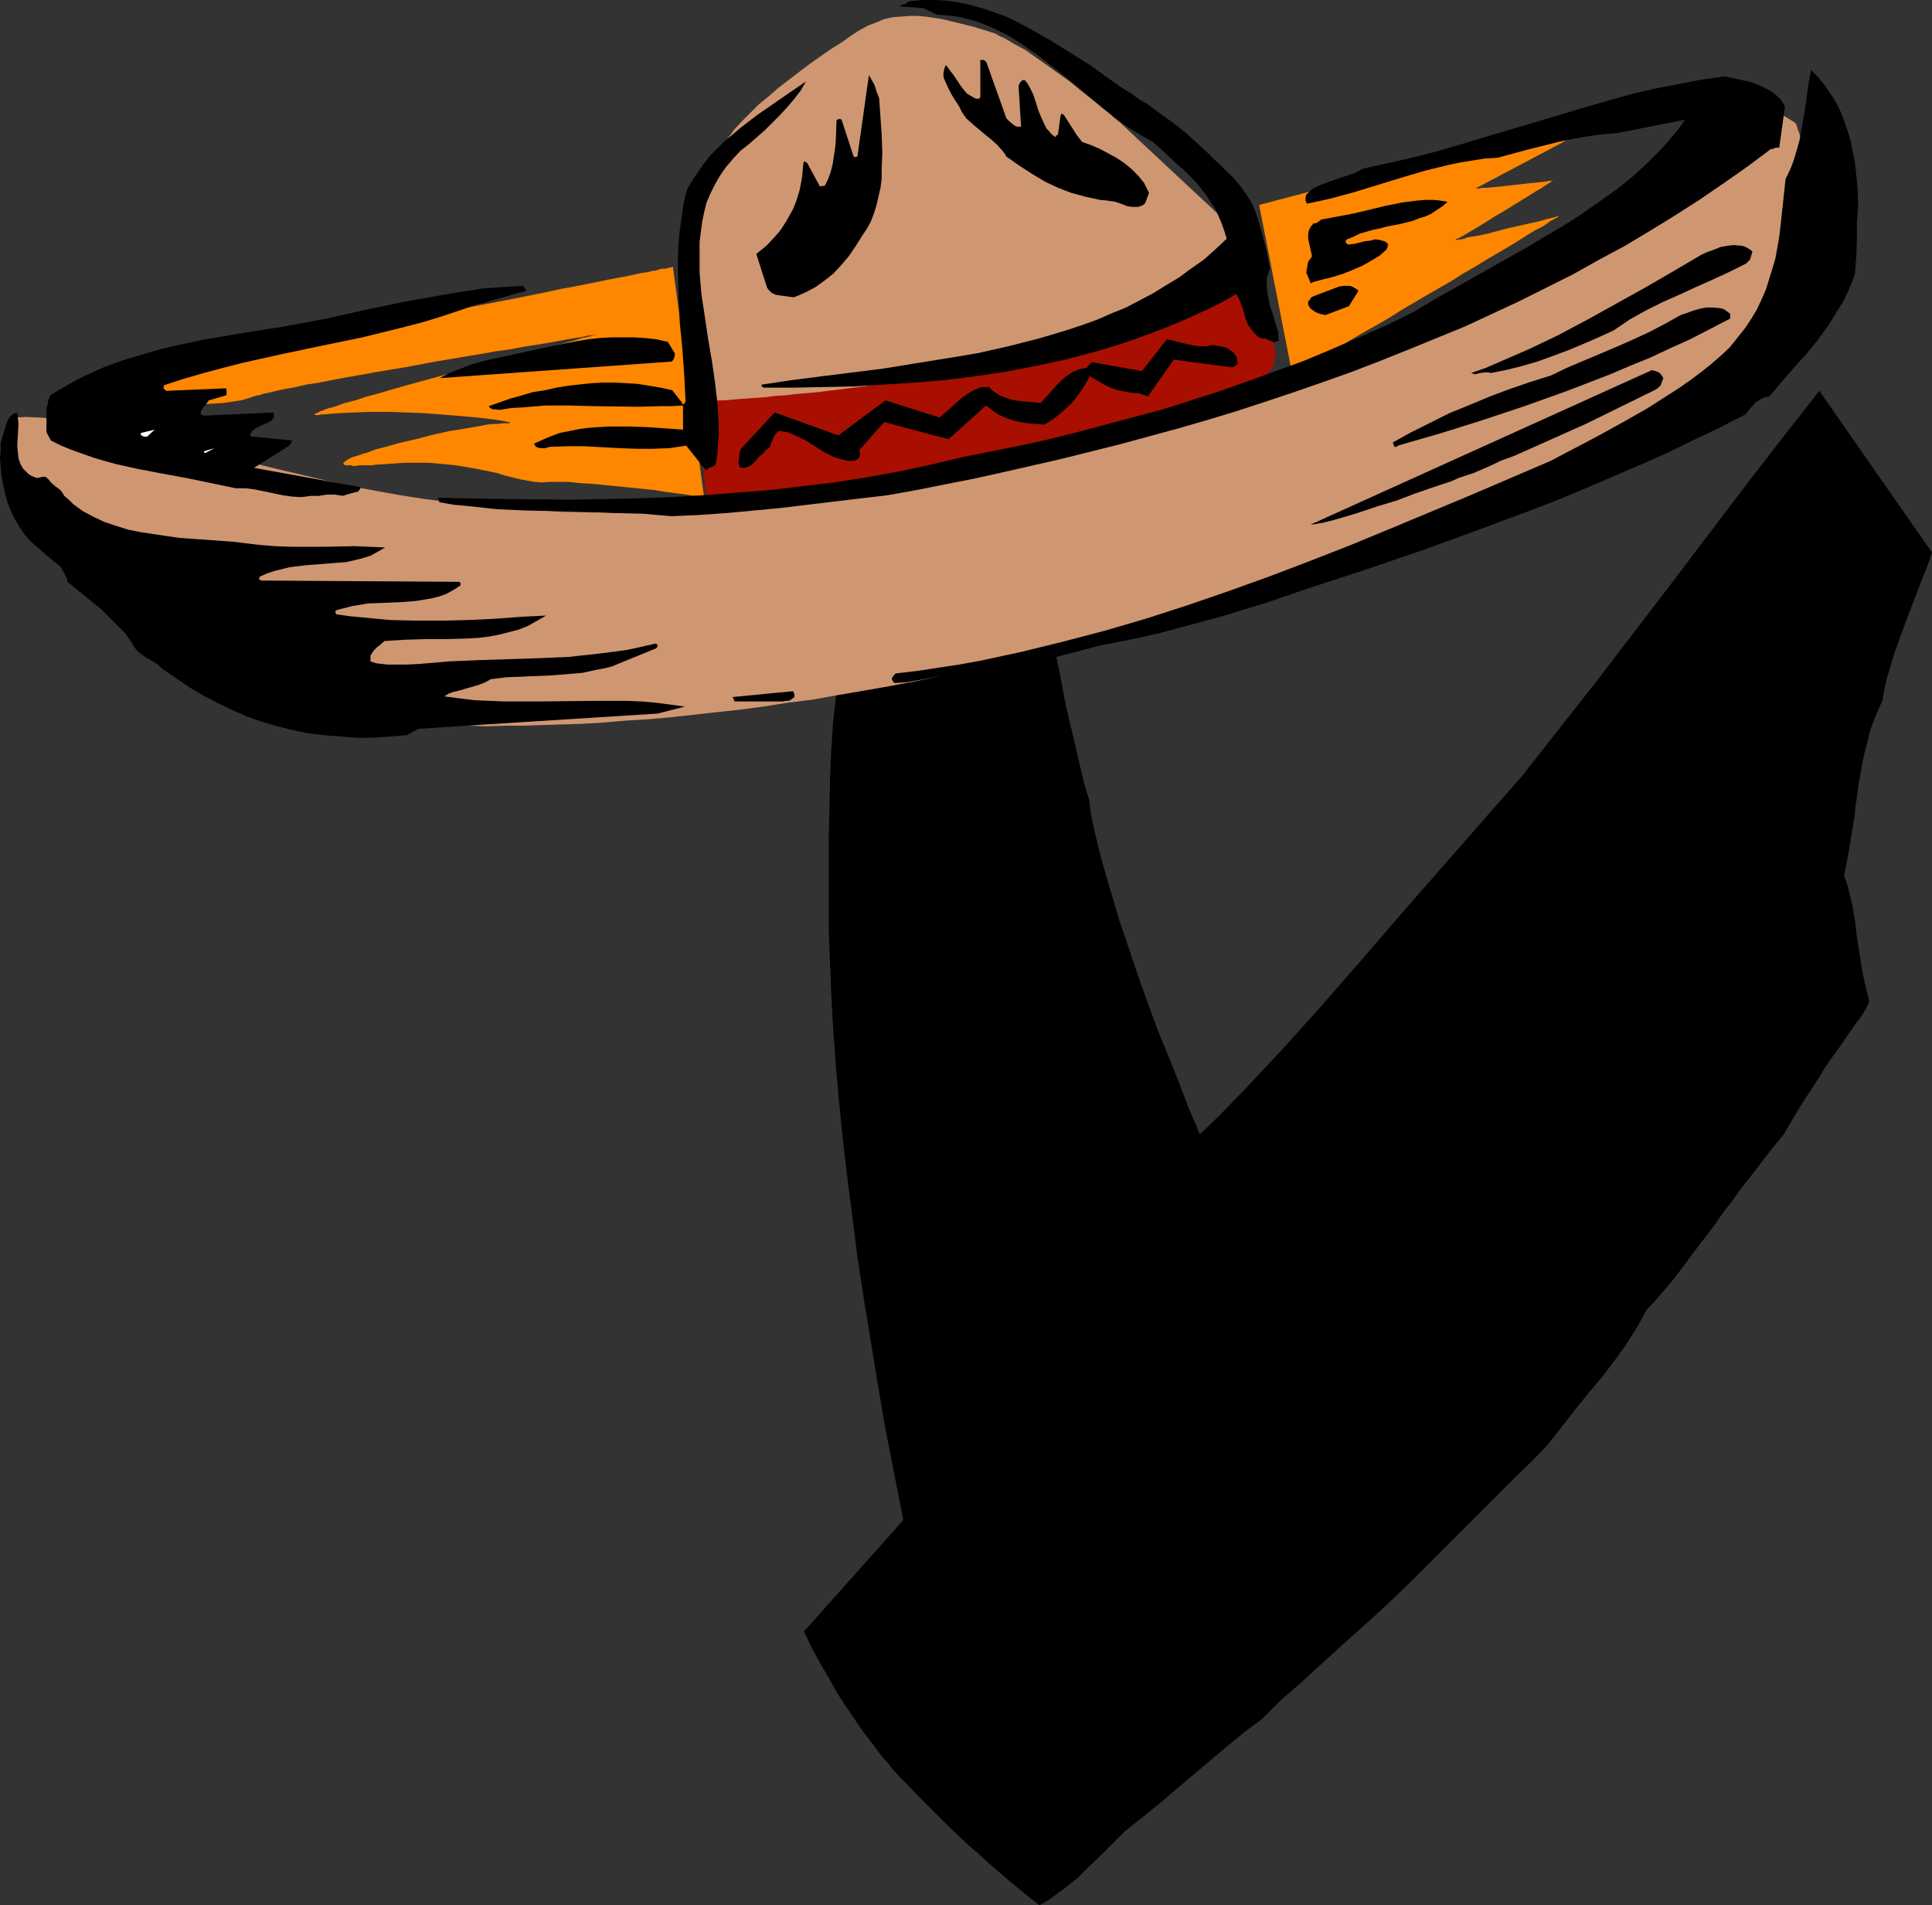 <?xml version="1.0" encoding="UTF-8" standalone="no"?>
<svg
   version="1.0"
   width="129.766mm"
   height="127.963mm"
   id="svg24"
   sodipodi:docname="Hat Dance V.wmf"
   xmlns:inkscape="http://www.inkscape.org/namespaces/inkscape"
   xmlns:sodipodi="http://sodipodi.sourceforge.net/DTD/sodipodi-0.dtd"
   xmlns="http://www.w3.org/2000/svg"
   xmlns:svg="http://www.w3.org/2000/svg">
  <rect width="100%" height="100%" fill="#333333" stroke="none"/>
  <sodipodi:namedview
     id="namedview24"
     pagecolor="#ffffff"
     bordercolor="#000000"
     borderopacity="0.25"
     inkscape:showpageshadow="2"
     inkscape:pageopacity="0.0"
     inkscape:pagecheckerboard="0"
     inkscape:deskcolor="#d1d1d1"
     inkscape:document-units="mm" />
  <defs
     id="defs1">
    <pattern
       id="WMFhbasepattern"
       patternUnits="userSpaceOnUse"
       width="6"
       height="6"
       x="0"
       y="0" />
  </defs>
  <path
     style="fill:#000000;fill-opacity:1;fill-rule:evenodd;stroke:none"
     d="m 254.197,92.915 1.778,9.372 1.778,9.049 1.616,8.726 1.454,8.403 1.454,8.08 1.616,7.756 1.293,7.433 1.454,7.11 1.293,6.787 1.293,6.302 1.131,6.14 1.293,5.656 1.293,5.332 1.131,5.009 1.131,4.686 1.293,4.363 0.485,3.717 0.808,3.878 0.97,4.04 1.131,4.363 1.293,4.525 1.454,4.848 1.454,5.009 1.778,5.171 1.778,5.332 1.939,5.656 2.101,5.817 2.262,6.14 2.586,6.302 2.586,6.464 2.586,6.787 2.909,6.787 5.333,-5.171 5.171,-5.332 10.342,-10.988 10.019,-11.15 10.019,-11.473 10.019,-11.635 10.181,-11.635 10.342,-11.796 10.504,-11.958 9.373,-11.958 9.534,-12.119 18.907,-24.723 18.746,-24.723 9.373,-12.119 9.373,-11.958 28.603,41.044 -0.646,1.939 -0.646,1.777 -1.616,4.04 -1.616,4.201 -1.778,4.686 -1.778,4.848 -1.778,5.009 -0.808,2.747 -0.808,2.747 -0.646,2.747 -0.485,2.909 -1.131,2.424 -0.97,2.424 -0.97,2.585 -0.646,2.585 -0.646,2.585 -0.646,2.747 -0.97,5.656 -0.808,5.656 -0.323,2.909 -0.485,2.909 -0.97,5.979 -1.131,5.979 0.646,1.777 0.485,1.778 0.97,3.878 0.646,4.04 0.485,4.04 1.293,8.241 0.808,3.878 0.97,3.878 v 0.485 l -0.323,0.808 -0.485,0.97 -0.808,1.293 -0.323,0.485 -0.485,0.808 -0.646,0.646 -0.485,0.808 -1.293,1.777 -1.293,1.939 -1.454,2.101 -1.778,2.424 -1.778,2.585 -1.778,2.909 -2.101,3.232 -2.101,3.232 -2.262,3.717 -2.262,3.878 -2.909,3.555 -2.747,3.555 -2.586,3.393 -2.586,3.232 -2.262,3.232 -2.424,3.07 -2.101,3.07 -2.101,2.747 -2.101,2.747 -1.939,2.585 -1.939,2.585 -1.778,2.424 -1.939,2.262 -1.778,2.101 -1.778,2.101 -1.778,1.777 -1.293,2.424 -1.293,2.262 -2.747,4.363 -2.909,4.04 -3.232,4.201 -3.394,4.04 -3.394,4.201 -3.394,4.363 -3.555,4.525 -3.717,3.878 -4.04,3.878 -4.202,4.201 -4.363,4.363 -4.525,4.525 -4.525,4.525 -9.373,9.372 -4.686,4.525 -4.686,4.363 -9.373,8.403 -9.373,8.564 -4.848,4.201 -4.686,4.686 -4.525,3.393 -4.363,3.555 -16.806,14.22 -4.525,3.717 -4.525,3.555 -1.778,1.778 -1.616,1.616 -1.454,1.454 -1.616,1.616 -2.909,2.747 -2.586,2.585 -2.747,2.262 -2.424,1.778 -2.424,1.778 -2.262,1.293 -2.909,-2.262 -2.747,-2.262 -2.747,-2.262 -2.424,-2.101 -2.424,-2.101 -2.262,-2.101 -2.262,-1.939 -2.101,-1.939 -4.04,-3.878 -3.717,-3.717 -3.555,-3.555 -3.394,-3.555 -1.293,-1.293 -1.293,-1.454 -1.293,-1.616 -1.454,-1.616 -1.454,-1.939 -1.454,-1.939 -1.616,-2.101 -1.616,-2.262 -1.616,-2.424 -1.778,-2.585 -1.778,-2.747 -1.616,-2.909 -1.778,-3.07 -1.778,-3.07 -1.778,-3.393 -1.616,-3.393 25.21,-28.278 -2.262,-11.635 -2.262,-11.473 -1.939,-11.311 -1.778,-10.988 -1.778,-10.827 -1.616,-10.503 -1.293,-10.342 -1.293,-10.019 -1.131,-9.695 -0.97,-9.534 -0.808,-9.211 -0.646,-8.887 -0.485,-8.564 -0.323,-8.403 -0.323,-8.08 v -3.878 -3.878 -8.241 -7.918 l 0.162,-7.595 0.162,-7.595 0.323,-7.272 0.485,-7.11 0.808,-7.11 0.97,-7.11 -15.514,2.909 15.514,-68.999 z"
     id="path1" />
  <path
     style="fill:#a80f00;fill-opacity:1;fill-rule:evenodd;stroke:none"
     d="m 176.79,102.125 2.586,24.723 h 5.171 l 5.333,-0.323 5.333,-0.323 5.494,-0.485 5.656,-0.646 5.494,-0.485 11.474,-1.616 11.312,-1.778 11.15,-2.101 5.656,-1.131 5.333,-1.131 5.494,-1.131 5.171,-1.293 5.01,-1.293 5.01,-1.131 4.848,-1.293 4.525,-1.293 4.363,-1.293 4.202,-1.293 4.04,-1.293 3.717,-1.293 3.394,-1.293 3.07,-1.131 2.909,-1.293 2.424,-1.131 2.262,-1.131 0.808,-0.485 0.97,-0.485 0.808,-0.485 0.646,-0.646 0.485,-0.323 0.485,-0.485 0.97,-1.131 0.808,-1.293 0.323,-1.131 0.162,-1.454 v -1.293 l -0.323,-1.454 -0.323,-1.454 -0.485,-1.454 -1.293,-3.232 -2.909,-6.14 -0.646,-1.454 -0.485,-1.454 h -0.162 -0.323 l -0.485,0.162 -0.646,0.162 -0.808,0.323 -0.97,0.162 -1.131,0.323 -1.293,0.162 -1.454,0.323 -1.616,0.485 -1.778,0.323 -1.939,0.485 -1.939,0.485 -2.101,0.485 -2.262,0.485 -2.262,0.485 -2.586,0.485 -2.424,0.646 -5.333,1.131 -5.656,1.293 -5.979,1.293 -5.979,1.454 -6.302,1.293 -25.694,5.656 -6.464,1.454 -6.141,1.293 -5.979,1.293 -5.818,1.293 -5.656,1.131 -2.586,0.485 -2.586,0.646 -2.424,0.485 -2.424,0.323 -2.101,0.485 -2.262,0.485 -2.101,0.323 -1.778,0.323 -1.778,0.323 -1.778,0.323 -1.454,0.323 -1.293,0.162 -1.293,0.162 -0.97,0.162 -0.808,0.162 h -0.808 -0.485 z"
     id="path2" />
  <path
     style="fill:#cf9771;fill-opacity:1;fill-rule:evenodd;stroke:none"
     d="m 178.729,101.802 h 0.162 0.485 0.808 0.97 l 1.293,-0.162 h 1.454 l 1.616,-0.162 1.939,-0.162 2.101,-0.162 2.262,-0.162 2.424,-0.162 2.424,-0.323 2.747,-0.162 2.586,-0.323 5.656,-0.485 11.635,-1.454 5.494,-0.808 2.747,-0.485 2.747,-0.323 2.424,-0.485 2.424,-0.485 2.262,-0.646 2.101,-0.485 2.101,-0.646 1.616,-0.485 1.616,-0.646 1.293,-0.646 1.293,-0.646 1.293,-0.646 1.454,-0.485 1.616,-0.646 3.394,-1.131 3.717,-0.97 3.878,-0.97 4.04,-0.97 8.242,-1.939 4.04,-0.97 4.04,-0.97 3.717,-0.97 3.394,-1.131 1.616,-0.485 1.616,-0.646 1.454,-0.485 1.293,-0.646 1.131,-0.646 1.131,-0.646 0.97,-0.646 0.808,-0.646 2.909,-2.747 2.909,-2.585 2.586,-2.424 1.293,-0.97 1.131,-1.131 1.131,-0.808 0.97,-0.808 0.808,-0.646 0.808,-0.646 0.485,-0.485 0.485,-0.323 0.323,-0.323 v 0 L 284.416,31.187 v 0 l -0.323,-0.323 -0.323,-0.162 -0.485,-0.485 -0.485,-0.323 -0.646,-0.646 -0.808,-0.646 -0.808,-0.646 -1.939,-1.616 -2.262,-1.777 -2.424,-1.939 -2.586,-2.101 -5.656,-4.04 -2.747,-1.939 -2.747,-1.939 -2.747,-1.454 -2.424,-1.454 -1.131,-0.485 -1.131,-0.646 -0.97,-0.323 -0.97,-0.323 -3.717,-1.131 -3.878,-0.97 -4.04,-0.97 -2.101,-0.323 -2.101,-0.323 -2.101,-0.162 h -1.939 l -2.101,0.162 -2.101,0.162 -2.262,0.485 -1.939,0.808 -2.101,0.808 -2.101,1.131 -2.262,1.454 -2.262,1.616 -2.586,1.616 -2.586,1.777 -2.747,1.939 -2.586,1.939 -5.494,4.201 -2.586,2.262 -2.586,2.101 -2.262,2.262 -2.101,2.101 -1.939,2.101 -1.616,2.262 -1.293,1.939 -0.646,0.97 -0.323,0.97 -0.485,0.97 -0.485,1.131 -0.323,1.293 -0.485,1.293 -0.485,1.454 -0.323,1.616 -0.97,3.232 -0.646,3.717 -0.808,3.878 -0.485,4.201 -0.646,4.201 -0.323,4.525 -0.162,4.525 -0.162,4.686 0.162,4.525 0.323,4.525 0.646,4.525 0.808,4.363 0.485,2.101 z"
     id="path3" />
  <path
     style="fill:#ff8700;fill-opacity:1;fill-rule:evenodd;stroke:none"
     d="m 170.811,67.706 v 0 l -0.323,0.162 h -0.323 l -0.485,0.162 -0.646,0.162 h -0.808 l -0.808,0.162 -0.97,0.323 -1.131,0.162 -1.293,0.323 -1.293,0.162 -1.454,0.323 -1.454,0.323 -1.616,0.323 -1.778,0.323 -1.778,0.323 -3.878,0.808 -4.04,0.808 -4.363,0.808 -4.525,0.97 -4.848,0.97 -4.848,0.97 -10.181,1.939 -10.342,1.939 -10.342,2.101 -5.01,0.97 -4.848,0.97 -4.686,0.808 -4.525,0.97 -4.363,0.808 -4.04,0.808 -3.717,0.646 -1.778,0.323 -1.778,0.323 -1.454,0.323 -1.616,0.162 -1.293,0.323 -1.293,0.323 -1.131,0.162 -1.131,0.162 -0.97,0.162 -0.808,0.162 -1.454,0.323 -1.454,0.323 -2.424,0.808 -2.262,0.808 -1.939,0.97 -1.616,1.131 -1.454,0.97 -1.293,0.97 -0.97,1.131 -0.808,0.97 -0.485,0.97 -0.485,0.808 -0.323,0.808 -0.162,0.485 -0.162,0.485 -0.162,0.162 v 0.162 h 0.162 0.162 0.162 0.97 l 0.646,0.162 h 5.171 l 2.101,-0.162 h 2.262 l 4.848,-0.323 2.586,-0.162 2.262,-0.162 2.262,-0.323 2.101,-0.323 1.778,-0.485 1.454,-0.485 0.485,-0.162 0.485,-0.162 h 0.485 l 0.808,-0.323 0.808,-0.162 0.808,-0.162 1.939,-0.485 2.262,-0.485 2.747,-0.485 2.747,-0.646 3.232,-0.485 3.232,-0.646 3.394,-0.646 3.717,-0.646 3.555,-0.646 7.757,-1.293 7.757,-1.454 7.757,-1.293 3.878,-0.646 3.555,-0.646 3.555,-0.485 3.394,-0.646 3.07,-0.485 3.07,-0.485 2.747,-0.485 2.424,-0.485 2.101,-0.323 1.939,-0.323 0.646,-0.162 0.808,-0.162 h 0.485 l 0.485,-0.162 h 0.485 l 0.323,-0.162 h 0.162 v 0 0 l -0.162,0.162 h -0.323 l -0.485,0.162 -0.485,0.162 -0.646,0.162 -0.808,0.162 -0.808,0.162 -0.97,0.323 -0.97,0.323 -2.424,0.646 -2.424,0.646 -2.909,0.646 -3.07,0.97 -3.232,0.808 -3.555,0.97 -3.555,0.808 -14.706,4.04 -3.555,0.97 -3.555,0.97 -3.394,0.97 -3.232,0.97 -3.07,0.808 -2.909,0.97 -2.586,0.646 -2.262,0.808 -0.97,0.323 -0.808,0.162 -0.97,0.323 -0.646,0.323 -0.646,0.162 -0.485,0.323 -0.485,0.162 -0.323,0.162 -0.162,0.162 v 0 l 0.162,0.162 h 0.162 0.323 0.485 l 0.646,-0.162 h 0.808 l 1.778,-0.162 1.778,-0.162 4.04,-0.162 4.202,-0.162 h 4.525 l 4.363,0.162 4.363,0.162 4.363,0.323 4.04,0.323 1.778,0.162 1.939,0.162 1.616,0.162 1.616,0.162 1.293,0.162 1.293,0.162 1.131,0.162 0.97,0.162 0.808,0.162 0.646,0.162 h 0.323 l 0.162,0.162 -0.162,0.162 h -0.323 -0.485 -0.97 l -1.131,0.162 h -1.131 l -1.616,0.162 -1.616,0.323 -1.778,0.323 -1.939,0.323 -1.939,0.323 -2.101,0.323 -4.363,0.97 -4.363,1.131 -4.202,0.97 -4.04,1.131 -1.939,0.485 -1.616,0.646 -1.616,0.485 -1.454,0.485 -1.131,0.323 -0.97,0.485 -0.808,0.485 -0.323,0.323 -0.323,0.162 0.162,0.323 0.323,0.323 h 0.485 0.323 0.646 l 0.646,0.162 h 0.646 l 0.808,-0.162 h 0.97 0.97 1.131 l 1.293,-0.162 2.424,-0.162 2.424,-0.162 2.262,-0.162 h 2.262 2.101 1.939 l 1.778,0.162 1.778,0.162 1.616,0.162 1.616,0.162 2.909,0.485 2.747,0.485 2.424,0.485 2.262,0.485 2.101,0.646 1.939,0.485 1.939,0.485 1.778,0.323 1.778,0.323 1.939,0.162 1.939,-0.162 h 1.131 1.131 2.586 l 2.909,0.323 3.07,0.162 6.464,0.646 6.464,0.646 3.07,0.323 2.909,0.485 2.586,0.323 1.293,0.162 1.131,0.162 0.97,0.162 0.97,0.162 h 0.808 l 0.646,0.162 h 0.485 l 0.323,0.162 h 0.323 v 0 z"
     id="path4" />
  <path
     style="fill:#ff8700;fill-opacity:1;fill-rule:evenodd;stroke:none"
     d="m 413.696,27.147 -94.051,24.885 8.403,42.983 v 0 h 0.162 l 0.162,-0.162 0.323,-0.162 0.485,-0.162 0.485,-0.323 0.485,-0.323 0.646,-0.485 1.616,-0.808 1.778,-1.131 2.101,-1.131 2.262,-1.454 2.424,-1.454 2.747,-1.616 2.747,-1.616 2.909,-1.616 3.07,-1.777 3.07,-1.939 6.302,-3.717 6.464,-3.717 3.07,-1.939 3.07,-1.777 2.909,-1.777 2.747,-1.616 2.747,-1.616 2.424,-1.454 2.262,-1.454 2.101,-1.293 1.939,-0.97 1.454,-0.97 0.646,-0.485 0.646,-0.323 0.485,-0.323 0.485,-0.162 0.323,-0.323 0.323,-0.162 v 0 h 0.162 -0.162 -0.162 l -0.485,0.162 -0.485,0.162 -0.646,0.162 -0.646,0.162 -0.808,0.162 -0.97,0.323 -1.939,0.485 -2.262,0.485 -5.01,1.131 -2.424,0.646 -2.424,0.646 -2.262,0.485 -1.939,0.323 -0.97,0.162 -0.808,0.323 -0.646,0.162 h -0.646 l -0.485,0.162 h -0.323 -0.323 0.162 l 0.162,-0.162 0.323,-0.162 0.485,-0.162 0.485,-0.323 0.646,-0.323 0.808,-0.485 0.808,-0.485 1.939,-1.131 2.101,-1.293 2.262,-1.454 2.262,-1.293 4.686,-2.909 2.101,-1.293 1.778,-1.131 0.97,-0.485 0.646,-0.485 0.808,-0.485 0.485,-0.323 0.485,-0.323 0.323,-0.323 0.323,-0.162 v 0 0 h -0.162 l -0.323,0.162 h -0.323 l -0.97,0.162 -1.293,0.162 -1.454,0.162 -1.778,0.162 -7.11,0.808 -1.778,0.162 -1.454,0.162 h -1.293 l -0.808,0.162 h -0.485 -0.162 -0.323 z"
     id="path5" />
  <path
     style="fill:#cf9771;fill-opacity:1;fill-rule:evenodd;stroke:none"
     d="m 3.232,106.003 -0.323,0.97 -0.162,0.97 v 0.97 0.97 l 0.162,1.131 0.162,0.97 0.323,1.293 0.323,1.131 0.97,2.424 1.293,2.585 1.454,2.585 1.778,2.747 1.939,2.909 2.262,2.747 2.424,3.07 2.424,2.909 2.747,2.909 2.747,3.07 5.818,5.817 6.141,5.817 3.07,2.747 2.909,2.585 3.07,2.585 2.909,2.424 2.909,2.262 2.747,2.101 2.586,2.101 2.424,1.777 2.424,1.616 2.101,1.454 1.778,1.131 1.778,0.97 0.646,0.323 0.646,0.323 0.646,0.323 0.485,0.162 2.262,0.485 2.424,0.646 2.424,0.485 2.747,0.485 2.909,0.485 3.07,0.485 3.232,0.485 3.232,0.323 3.555,0.323 3.717,0.323 3.717,0.323 4.04,0.162 4.04,0.162 4.363,0.162 h 4.363 l 4.525,0.162 4.686,-0.162 h 4.686 l 5.01,-0.162 5.01,-0.162 5.171,-0.162 5.333,-0.323 5.494,-0.485 5.494,-0.323 5.656,-0.485 5.818,-0.646 5.818,-0.646 5.979,-0.646 6.141,-0.808 6.141,-0.97 6.464,-0.808 6.302,-1.131 6.626,-1.131 6.464,-1.131 6.787,-1.293 6.787,-1.454 6.787,-1.454 6.949,-1.454 7.11,-1.778 7.11,-1.616 7.272,-1.939 7.11,-1.939 7.434,-2.101 7.434,-2.101 7.434,-2.262 7.595,-2.424 7.595,-2.424 7.595,-2.585 7.757,-2.747 7.757,-2.909 7.918,-2.909 7.918,-3.07 7.918,-3.232 7.918,-3.232 8.08,-3.555 8.08,-3.555 8.08,-3.717 8.08,-3.878 8.242,-3.878 8.242,-4.201 8.08,-4.201 8.403,-4.363 8.242,-4.686 8.242,-4.525 v -0.162 l 0.162,-0.323 0.162,-0.323 v -0.646 l 0.162,-0.646 0.162,-0.808 0.162,-0.97 0.162,-1.131 0.323,-1.131 0.323,-1.293 0.485,-2.909 0.485,-3.07 0.646,-3.232 0.97,-6.625 0.323,-3.393 0.485,-3.232 0.162,-2.909 0.162,-1.454 v -3.717 l -0.162,-0.97 -0.162,-0.808 -0.646,-3.393 -0.808,-3.232 -0.808,-2.909 -0.323,-1.454 -0.323,-1.131 -0.485,-1.293 -0.323,-0.97 -0.323,-0.97 -0.323,-0.808 -0.162,-0.646 -0.162,-0.485 -0.162,-0.323 -0.162,-0.162 v 0 l -0.485,-0.323 -0.485,-0.323 -0.808,-0.485 -0.808,-0.485 -1.131,-0.646 -2.101,-1.616 -2.262,-1.293 -1.131,-0.808 -0.97,-0.485 -0.646,-0.646 -0.646,-0.323 -0.485,-0.323 v 0 l -2.586,3.393 -2.747,3.393 -2.909,3.393 -3.07,3.393 -3.07,3.232 -3.394,3.232 -3.394,3.232 -3.555,3.07 -3.717,3.07 -3.717,3.07 -3.717,2.909 -4.04,2.909 -3.878,2.747 -4.04,2.747 -4.202,2.585 -4.202,2.585 -4.04,2.424 -4.202,2.424 -4.202,2.262 -4.202,2.262 -4.202,2.101 -4.202,1.939 -4.202,1.777 -4.202,1.777 -4.04,1.777 -4.04,1.454 -4.04,1.454 -3.878,1.293 -3.717,1.131 -3.878,0.97 -3.555,0.808 -3.555,0.808 h -0.162 -0.162 l -0.323,0.162 -0.646,0.162 -0.646,0.162 -0.808,0.323 -0.97,0.162 -0.97,0.323 -1.131,0.323 -1.293,0.323 -1.454,0.323 -1.454,0.485 -1.778,0.485 -1.616,0.485 -1.939,0.485 -1.939,0.485 -1.939,0.485 -2.101,0.646 -4.525,1.131 -4.686,1.293 -5.01,1.293 -5.333,1.293 -5.494,1.293 -5.494,1.454 -5.818,1.454 -11.797,2.747 -11.797,2.747 -11.797,2.424 -5.818,1.131 -5.494,1.131 -5.494,0.97 -5.333,0.97 -5.01,0.808 -4.686,0.646 -2.262,0.323 -2.262,0.162 -2.101,0.323 -2.101,0.162 h -1.939 l -1.778,0.162 -1.778,0.162 h -1.616 l -8.565,0.485 -8.242,0.485 -7.918,0.162 h -7.757 l -7.595,-0.162 -7.272,-0.485 -7.272,-0.485 -6.949,-0.646 -6.626,-0.808 -6.464,-0.808 -6.302,-0.97 -6.302,-1.131 -5.979,-1.131 -5.818,-1.293 -5.494,-1.293 -5.494,-1.293 -5.333,-1.293 -5.171,-1.293 -5.01,-1.454 -4.848,-1.293 -4.686,-1.131 -4.686,-1.131 -4.363,-1.293 -4.363,-0.97 -4.202,-0.97 -4.04,-0.808 -4.04,-0.646 -3.878,-0.646 -3.878,-0.323 -3.717,-0.323 -3.555,-0.162 z"
     id="path6" />
  <path
     style="fill:#000000;fill-opacity:1;fill-rule:evenodd;stroke:none"
     d="m 249.51,171.286 5.01,-0.97 5.01,-1.131 9.858,-2.747 5.01,-1.293 4.848,-1.293 5.01,-0.97 4.848,-0.97 5.656,-1.293 5.333,-1.454 10.827,-2.909 5.171,-1.616 5.333,-1.616 5.171,-1.777 5.171,-1.778 14.382,-4.686 14.221,-4.848 14.221,-5.171 13.898,-5.171 7.11,-2.747 6.949,-2.909 6.787,-2.909 6.787,-2.909 6.949,-3.07 6.626,-3.232 6.787,-3.232 6.626,-3.393 1.293,-1.616 1.293,-1.454 0.808,-0.485 0.808,-0.485 0.808,-0.323 0.97,-0.162 1.454,-1.616 1.454,-1.777 3.07,-3.555 3.232,-3.555 3.07,-3.717 2.909,-4.04 1.293,-2.101 1.293,-2.101 1.293,-2.101 0.97,-2.101 0.97,-2.262 0.808,-2.262 0.162,-2.262 0.162,-2.101 0.162,-4.363 v -4.201 l 0.323,-4.201 -0.162,-4.686 -0.485,-4.848 -0.323,-2.424 -0.485,-2.424 -0.485,-2.262 -0.646,-2.262 -0.808,-2.262 -0.808,-2.262 -0.97,-2.101 -1.131,-1.939 -1.293,-1.939 -1.293,-1.777 -1.454,-1.777 -1.616,-1.616 -0.646,3.393 -0.485,3.555 -0.485,3.555 -0.646,3.555 -0.646,3.717 -0.97,3.393 -0.485,1.616 -0.646,1.777 -0.646,1.454 -0.808,1.616 -0.646,5.979 -0.646,5.979 -0.323,2.747 -0.485,2.747 -0.485,2.747 -0.808,2.747 -0.808,2.585 -0.808,2.585 -1.131,2.585 -1.131,2.424 -1.454,2.424 -1.616,2.424 -1.939,2.424 -1.939,2.424 -2.262,2.101 -2.424,2.101 -2.424,1.939 -2.586,1.939 -2.747,1.939 -2.747,1.777 -5.818,3.717 -5.979,3.393 -6.141,3.393 -6.141,3.232 -6.141,3.232 -20.362,8.726 -20.523,8.564 -10.181,4.201 -10.342,4.04 -10.181,3.878 -10.342,3.717 -10.342,3.555 -10.504,3.393 -10.504,3.07 -10.504,2.747 -10.504,2.585 -10.504,2.262 -5.333,0.97 -5.333,0.808 -5.333,0.808 -5.494,0.646 -0.323,0.323 -0.162,0.162 -0.323,0.485 -0.162,0.162 v 0.323 l 0.162,0.323 0.162,0.323 0.162,0.162 0.323,0.162 2.747,-0.162 2.747,-0.485 2.747,-0.485 2.586,-0.485 2.747,-0.323 2.747,-0.162 h 2.747 l 2.909,0.162 z"
     id="path7" />
  <path
     style="fill:#000000;fill-opacity:1;fill-rule:evenodd;stroke:none"
     d="m 198.768,178.073 0.646,-0.162 h 0.323 0.485 l 0.323,-0.162 0.485,-0.323 0.485,-0.323 0.162,-0.323 v -0.485 -0.162 l -0.162,-0.162 v -0.162 l -0.162,-0.323 h -0.323 l -15.029,1.454 v 0.162 l 0.162,0.162 0.323,0.808 z"
     id="path8" />
  <path
     style="fill:#000000;fill-opacity:1;fill-rule:evenodd;stroke:none"
     d="m 166.933,181.143 6.949,-1.778 -3.555,-0.485 -3.717,-0.485 -3.717,-0.323 -3.717,-0.162 h -7.757 l -15.514,0.162 h -7.757 l -3.878,-0.162 -3.878,-0.162 -3.878,-0.485 -3.717,-0.485 0.485,-0.323 0.485,-0.323 1.293,-0.485 1.454,-0.323 1.616,-0.485 3.394,-0.97 1.616,-0.646 1.454,-0.808 3.878,-0.485 3.878,-0.162 3.878,-0.162 3.878,-0.162 3.878,-0.323 3.878,-0.323 3.717,-0.808 1.778,-0.323 1.939,-0.485 10.666,-4.363 0.485,-0.162 0.485,-0.485 v -0.162 -0.162 l -0.162,-0.323 -0.323,-0.162 -3.555,0.808 -3.717,0.808 -3.555,0.485 -3.878,0.485 -7.434,0.808 -7.434,0.323 -15.19,0.485 -7.595,0.323 -7.595,0.646 -3.232,0.162 h -1.616 -3.232 l -1.454,-0.162 -1.454,-0.162 -1.454,-0.485 v -0.808 -0.646 l 0.485,-0.808 0.485,-0.646 0.646,-0.646 0.646,-0.485 1.293,-1.131 2.586,-0.162 2.586,-0.162 5.333,-0.162 h 5.333 l 5.333,-0.162 2.747,-0.162 2.586,-0.323 2.586,-0.485 2.586,-0.646 2.424,-0.646 2.424,-0.97 2.262,-1.293 2.262,-1.293 -6.464,0.323 -6.464,0.485 -6.626,0.323 -6.626,0.162 h -6.787 l -6.787,-0.162 -6.787,-0.646 -3.394,-0.323 -3.394,-0.485 -0.162,-0.323 v -0.485 l 0.162,-0.162 0.323,-0.162 1.939,-0.485 1.939,-0.485 1.939,-0.323 1.939,-0.323 4.202,-0.162 4.04,-0.162 4.04,-0.323 1.939,-0.323 1.939,-0.323 1.939,-0.485 1.778,-0.646 1.778,-0.97 1.778,-1.131 v -0.162 l 0.162,-0.323 -0.162,-0.162 -0.162,-0.323 -50.581,-0.323 v -0.162 l -0.162,-0.162 h -0.162 -0.162 l 0.162,-0.162 0.162,-0.485 1.778,-0.808 1.939,-0.646 1.939,-0.485 1.939,-0.485 4.04,-0.485 2.101,-0.162 2.101,-0.162 4.04,-0.323 2.101,-0.162 2.101,-0.485 1.939,-0.485 2.101,-0.646 1.778,-0.97 1.939,-1.131 -3.878,-0.162 -3.878,-0.162 -7.918,0.162 h -8.08 l -4.202,-0.162 -4.04,-0.323 -6.626,-0.808 -13.574,-0.97 -3.394,-0.485 -3.232,-0.485 -3.232,-0.485 -3.232,-0.646 -3.07,-0.97 -2.909,-0.97 -2.747,-1.293 -2.747,-1.454 -2.424,-1.778 -1.131,-1.131 -1.131,-0.97 -0.485,-0.808 -0.485,-0.646 -1.293,-0.97 -1.131,-0.97 -0.485,-0.646 -0.485,-0.485 -0.485,-0.323 h -0.646 l -0.646,0.162 -0.808,0.162 -0.808,-0.323 -0.808,-0.323 -0.646,-0.485 -0.646,-0.646 -0.646,-0.646 -0.485,-0.808 -0.323,-0.808 -0.323,-0.97 -0.162,-1.616 -0.162,-1.454 0.162,-2.909 0.162,-2.747 -0.162,-1.454 -0.162,-1.454 -0.485,0.162 -0.485,0.162 -0.808,0.646 -0.646,0.97 -0.323,0.97 -0.808,2.585 -0.646,2.262 v 1.939 L 0,116.345 l 0.162,1.939 0.162,1.939 0.323,1.939 0.323,1.778 0.485,1.939 0.485,1.777 0.646,1.616 0.808,1.777 0.808,1.454 0.97,1.616 0.97,1.454 1.131,1.293 1.131,1.131 1.293,1.131 1.131,0.97 1.131,0.97 2.101,1.778 1.131,0.808 0.808,1.293 0.646,1.293 0.323,0.646 0.162,0.808 4.363,3.555 4.363,3.555 1.939,1.939 1.939,1.939 1.939,1.939 1.616,2.262 0.646,1.131 0.808,1.131 0.97,0.808 1.131,0.808 2.262,1.293 0.97,0.646 0.97,0.97 3.555,2.424 3.555,2.424 3.555,2.101 3.717,1.939 3.717,1.778 3.717,1.616 3.717,1.293 3.878,1.131 3.878,0.97 3.878,0.808 4.04,0.485 4.202,0.323 4.04,0.323 h 4.202 l 4.202,-0.323 4.363,-0.323 2.909,-1.616 17.291,-1.131 z"
     id="path9" />
  <path
     style="fill:#000000;fill-opacity:1;fill-rule:evenodd;stroke:none"
     d="m 333.219,133.151 2.747,-0.485 2.586,-0.646 5.494,-1.616 5.333,-1.778 5.333,-1.616 2.101,-0.808 2.101,-0.808 3.717,-1.293 3.878,-1.293 1.939,-0.646 1.778,-0.808 1.939,-0.646 1.939,-0.646 3.394,-1.454 1.778,-0.808 1.616,-0.808 3.555,-1.293 9.05,-4.04 9.05,-4.04 8.888,-4.363 8.888,-4.363 0.646,-0.485 0.646,-0.646 0.323,-0.97 0.323,-0.808 -0.323,-0.485 -0.162,-0.323 -0.646,-0.646 -0.808,-0.323 -0.808,-0.162 v -0.162 l -86.779,39.266 z"
     id="path10" />
  <path
     style="fill:#000000;fill-opacity:1;fill-rule:evenodd;stroke:none"
     d="m 354.873,113.113 10.666,-3.07 10.827,-3.393 10.666,-3.555 10.827,-3.878 10.504,-4.04 5.333,-2.262 5.171,-2.101 5.171,-2.424 5.01,-2.262 5.01,-2.585 5.01,-2.585 0.162,-0.162 V 80.472 79.664 l -0.646,-0.485 -0.646,-0.485 -0.646,-0.323 -0.808,-0.162 -1.616,-0.162 h -1.616 l -1.778,0.323 -1.616,0.485 -1.778,0.646 -1.454,0.485 -4.04,2.262 -4.04,2.101 -4.202,1.939 -4.04,1.777 -8.403,3.555 -4.202,1.777 -4.04,1.939 -5.171,1.616 -5.171,1.777 -5.171,1.939 -5.01,2.101 -5.171,2.101 -4.848,2.424 -4.848,2.424 -4.686,2.585 0.162,0.485 0.162,0.485 0.162,0.162 h 0.323 0.162 z"
     id="path11" />
  <path
     style="fill:#000000;fill-opacity:1;fill-rule:evenodd;stroke:none"
     d="m 225.27,125.717 7.272,-1.293 7.272,-1.454 7.434,-1.454 7.272,-1.616 14.867,-3.393 14.867,-3.717 14.867,-4.04 7.272,-2.101 7.434,-2.262 7.434,-2.424 7.272,-2.424 7.434,-2.585 7.272,-2.585 7.11,-2.747 7.272,-2.909 7.11,-2.909 7.11,-2.909 6.949,-3.232 6.949,-3.232 6.787,-3.393 6.787,-3.393 6.626,-3.717 6.626,-3.555 6.464,-3.878 6.302,-3.878 6.302,-4.04 6.141,-4.201 5.979,-4.201 5.818,-4.363 h 0.485 l 0.323,-0.162 0.485,-0.162 h 0.808 l 1.454,-10.342 -0.485,-0.97 -0.646,-0.97 -0.808,-0.808 -0.808,-0.646 -0.808,-0.646 -0.97,-0.485 -1.939,-0.97 -2.101,-0.808 -2.262,-0.485 -2.262,-0.485 -2.101,-0.485 -5.979,0.808 -5.818,1.131 -5.818,1.131 -5.656,1.293 -5.818,1.616 -5.656,1.616 -11.312,3.393 -11.474,3.393 -11.312,3.393 -5.656,1.616 -5.818,1.454 -5.818,1.293 -5.818,1.293 -1.778,0.97 -1.778,0.646 -1.939,0.646 -1.939,0.646 -1.778,0.646 -1.778,0.646 -1.616,0.808 -0.808,0.646 -0.646,0.646 -0.323,0.323 -0.162,0.646 v 0.808 l 0.323,0.808 3.07,-0.646 2.909,-0.646 5.979,-1.616 12.12,-3.717 5.979,-1.777 5.979,-1.454 3.07,-0.646 3.07,-0.485 3.07,-0.485 3.07,-0.162 7.757,-2.101 7.757,-1.939 3.878,-0.808 3.717,-0.646 3.717,-0.485 3.717,-0.323 17.13,-3.393 -1.454,2.101 -1.454,1.777 -1.616,1.939 -1.616,1.777 -3.555,3.555 -3.717,3.393 -4.04,3.232 -4.363,3.07 -4.363,3.07 -4.525,2.909 -4.686,2.747 -4.848,2.909 -19.23,10.827 -4.848,2.747 -4.525,2.747 -6.949,3.393 -6.949,3.07 -7.11,3.07 -6.949,2.909 -7.11,2.585 -7.11,2.585 -7.272,2.585 -7.11,2.262 -7.11,2.262 -7.272,1.939 -7.272,1.939 -7.272,1.939 -7.11,1.777 -7.272,1.616 -14.544,2.909 -8.242,1.939 -8.242,1.778 -8.08,1.454 -8.242,1.293 -8.242,0.97 -8.242,0.97 -8.403,0.646 -8.242,0.646 -8.403,0.485 -8.403,0.323 -8.403,0.162 -8.403,0.162 -16.806,-0.162 -16.968,-0.323 0.162,0.485 0.162,0.323 v 0.323 l 3.717,0.646 3.555,0.323 7.434,0.808 7.272,0.323 7.434,0.162 7.434,0.162 7.434,0.323 7.272,0.162 7.434,0.646 7.11,-0.323 6.949,-0.485 6.949,-0.646 6.787,-0.646 13.413,-1.616 z"
     id="path12" />
  <path
     style="fill:#000000;fill-opacity:1;fill-rule:evenodd;stroke:none"
     d="m 378.467,94.692 4.04,-0.808 3.878,-0.97 3.878,-1.131 4.04,-1.454 3.878,-1.454 3.878,-1.616 3.717,-1.616 3.878,-1.777 4.04,-2.747 4.04,-2.262 4.202,-2.101 4.363,-1.939 4.202,-1.939 4.363,-1.939 4.202,-1.939 4.202,-2.101 0.485,-0.485 0.485,-0.485 0.323,-0.97 0.162,-0.646 0.162,-0.485 -0.646,-0.485 -0.808,-0.485 -0.646,-0.323 -0.808,-0.162 -1.778,-0.162 -1.616,0.162 -1.778,0.323 -1.616,0.646 -1.778,0.646 -1.454,0.646 -7.11,4.201 -7.272,4.201 -7.272,4.04 -7.272,4.04 -7.272,3.878 -7.434,3.555 -7.434,3.232 -3.717,1.616 -3.717,1.293 0.485,0.162 0.485,0.162 1.293,-0.323 1.293,-0.162 h 0.808 z"
     id="path13" />
  <path
     style="fill:#000000;fill-opacity:1;fill-rule:evenodd;stroke:none"
     d="m 217.19,116.83 0.646,-0.323 0.323,-0.485 0.162,-0.485 -0.162,-1.293 6.302,-7.11 16.322,4.363 9.534,-8.564 1.454,1.131 1.616,1.131 1.778,0.808 1.778,0.646 1.939,0.485 2.101,0.323 2.101,0.162 2.101,0.162 1.778,-1.131 1.778,-1.293 1.616,-1.454 1.616,-1.454 1.293,-1.616 1.293,-1.777 1.131,-1.777 0.97,-1.777 2.747,1.616 1.454,0.808 1.454,0.646 1.454,0.485 1.616,0.323 1.778,0.323 1.939,0.162 0.646,0.162 0.323,0.162 0.646,0.162 0.323,0.162 0.323,0.162 6.626,-9.372 14.706,1.939 h 0.162 l 0.646,-0.323 0.323,-0.162 0.323,-0.323 v -0.646 l -0.162,-1.131 -0.485,-0.646 -0.485,-0.646 -0.808,-0.485 -0.646,-0.485 -0.97,-0.323 -0.808,-0.162 -0.97,-0.162 -0.97,-0.162 -1.616,0.323 h -1.616 l -1.454,-0.162 -1.454,-0.323 -2.747,-0.646 -1.293,-0.323 -1.454,-0.323 -6.302,8.08 -12.605,-2.262 -0.323,0.162 -0.162,0.162 -0.162,0.162 -0.485,0.485 -0.162,0.323 -0.323,0.162 -0.97,0.162 -0.808,0.162 -1.778,0.808 -1.454,0.97 -1.293,1.131 -1.293,1.293 -1.293,1.454 -2.586,2.909 -1.778,-0.162 -1.778,-0.162 -1.939,-0.162 -1.778,-0.323 -1.616,-0.485 -1.616,-0.646 -1.454,-0.97 -0.646,-0.485 -0.485,-0.646 h -0.97 -0.97 l -0.808,0.323 -0.97,0.323 -1.616,0.97 -1.616,1.131 -2.909,2.585 -1.454,1.293 -1.293,1.131 -13.736,-4.363 -11.958,8.887 -16.16,-5.817 -8.565,9.211 -0.323,0.97 -0.162,1.131 -0.162,1.293 0.162,0.646 0.162,0.646 0.646,0.162 h 0.485 l 0.646,-0.162 0.485,-0.162 0.808,-0.485 0.97,-0.97 0.808,-0.97 0.97,-0.808 0.808,-0.97 0.97,-0.646 0.323,-0.97 0.485,-1.131 0.485,-0.97 0.485,-0.646 0.485,-0.485 1.131,0.162 1.131,0.162 1.293,0.485 0.97,0.485 2.424,1.131 2.262,1.454 2.262,1.454 2.262,1.131 1.293,0.485 1.293,0.323 1.293,0.323 h 1.454 z"
     id="path14" />
  <path
     style="fill:#000000;fill-opacity:1;fill-rule:evenodd;stroke:none"
     d="m 179.861,118.931 0.485,-0.323 h 0.323 l 0.485,-0.323 0.323,-0.162 0.162,-0.162 0.485,-2.585 0.162,-2.585 0.162,-2.585 v -2.585 l -0.162,-2.747 -0.162,-2.585 -0.646,-5.494 -0.808,-5.494 -0.97,-5.656 -0.808,-5.494 -0.808,-5.332 -0.485,-5.494 v -2.747 -2.585 -2.585 l 0.323,-2.585 0.323,-2.424 0.485,-2.424 0.646,-2.585 0.97,-2.262 1.131,-2.262 1.293,-2.262 1.454,-2.101 1.778,-2.101 1.939,-2.101 2.262,-1.777 4.04,-3.555 3.878,-3.878 1.778,-1.939 1.778,-2.101 1.616,-2.101 1.293,-2.262 -4.04,2.747 -4.202,2.909 -4.202,2.909 -4.202,3.232 -2.101,1.777 -1.939,1.616 -1.939,1.939 -1.778,1.777 -1.616,2.101 -1.454,2.101 -1.454,2.101 -1.293,2.262 -0.808,3.393 -0.485,3.393 -0.485,3.393 -0.323,3.393 -0.162,3.393 v 3.393 l 0.162,6.787 0.323,6.787 0.646,6.625 0.485,6.787 0.323,6.625 h -0.162 l -0.162,0.162 v 0.323 h -0.162 -0.162 l -0.323,-0.323 v -0.162 l -2.424,-3.07 -2.909,-0.646 -2.909,-0.485 -2.909,-0.485 -2.909,-0.162 -2.909,-0.162 h -3.07 l -2.909,0.162 -3.07,0.323 -2.909,0.323 -2.909,0.485 -2.909,0.646 -3.07,0.485 -2.747,0.808 -2.909,0.808 -5.494,1.939 0.162,0.323 0.162,0.162 0.646,0.323 h 0.808 l 0.808,0.162 3.07,-0.485 2.909,-0.162 5.818,-0.485 h 5.979 l 5.979,0.162 11.635,0.162 5.656,-0.162 h 2.909 l 2.747,-0.162 v 6.14 l -2.101,-0.162 -2.262,-0.162 -4.686,-0.323 -4.848,-0.162 h -5.01 l -2.424,0.162 -2.586,0.162 -2.424,0.323 -2.424,0.485 -2.424,0.485 -2.262,0.808 -2.262,0.97 -2.101,0.97 0.162,0.323 0.323,0.485 0.485,0.162 0.485,0.162 h 0.646 0.646 l 0.646,-0.162 0.485,-0.162 4.525,-0.162 h 4.363 l 8.888,0.485 4.363,0.162 h 4.202 l 4.202,-0.162 2.101,-0.323 2.101,-0.323 5.01,6.302 z"
     id="path15" />
  <path
     style="fill:#000000;fill-opacity:1;fill-rule:evenodd;stroke:none"
     d="m 323.846,86.774 0.808,-0.323 -0.162,-0.97 v -1.131 l -0.646,-2.101 -0.646,-2.262 -0.808,-2.262 -0.485,-2.424 -0.323,-2.262 v -1.293 -1.131 l 0.323,-1.131 0.485,-1.293 -0.808,-4.201 -0.97,-3.878 -1.131,-4.04 -0.646,-1.939 -0.808,-2.101 -1.454,-2.424 -1.616,-2.262 -1.616,-1.939 -1.778,-1.777 -3.555,-3.393 -1.778,-1.777 -1.939,-1.777 -3.232,-2.909 -3.232,-2.585 -3.394,-2.424 -3.232,-2.424 -1.778,-0.97 -1.778,-1.293 -3.555,-2.262 -3.394,-2.424 -3.555,-2.585 -5.656,-3.555 -5.494,-3.393 -5.494,-3.07 -2.747,-1.454 -2.747,-1.293 -2.747,-0.97 -2.909,-0.97 -2.909,-0.808 -2.909,-0.646 L 240.461,0.162 237.39,0 h -3.232 l -3.394,0.323 -0.485,0.323 -0.323,0.323 -0.646,0.162 -0.485,0.162 -0.485,0.323 6.141,0.485 3.232,1.616 2.101,0.162 1.939,0.162 2.101,0.323 1.778,0.485 1.939,0.485 1.778,0.646 1.939,0.808 1.778,0.808 3.555,1.777 3.394,2.262 3.232,2.262 3.394,2.585 6.464,5.171 6.302,5.332 3.232,2.585 3.232,2.424 3.394,2.101 3.394,1.939 2.909,2.585 2.909,2.747 2.909,2.585 2.586,2.747 1.131,1.454 1.293,1.616 0.97,1.616 1.131,1.616 0.808,1.777 0.808,1.939 0.646,1.777 0.646,2.101 -2.909,2.747 -2.909,2.585 -3.232,2.262 -3.07,2.262 -3.232,1.939 -3.394,2.101 -3.394,1.777 -3.394,1.777 -3.555,1.454 -3.717,1.616 -3.555,1.293 -3.878,1.293 -3.717,1.131 -3.878,1.131 -7.595,1.939 -7.918,1.777 -7.757,1.293 -8.08,1.293 -7.918,1.293 -7.757,0.97 -7.757,0.97 -7.595,0.97 -7.595,1.131 h -0.162 l -0.162,0.323 0.162,0.162 0.323,0.323 h 7.757 l 7.757,-0.162 7.757,-0.162 7.757,-0.485 7.595,-0.485 7.757,-0.646 7.595,-0.97 7.595,-1.131 7.595,-1.454 7.434,-1.616 7.434,-1.939 7.434,-2.262 3.717,-1.293 3.555,-1.293 3.717,-1.454 3.555,-1.454 3.555,-1.616 3.555,-1.616 3.555,-1.777 3.394,-1.939 0.808,1.454 0.646,1.616 0.485,1.616 0.485,1.777 0.646,1.454 0.97,1.293 0.485,0.646 0.646,0.646 0.646,0.485 0.808,0.323 h 0.646 l 0.485,0.162 0.808,0.323 0.646,0.323 0.323,0.162 z"
     id="path16" />
  <path
     style="fill:#000000;fill-opacity:1;fill-rule:evenodd;stroke:none"
     d="m 87.91,125.556 3.07,-0.808 0.162,-0.323 0.162,-0.162 0.162,-0.162 v -0.162 -0.162 l -0.162,-0.162 -26.826,-4.848 8.726,-5.494 0.646,-0.646 0.162,-0.323 0.162,-0.485 -9.858,-0.97 h -0.485 l -0.162,-0.162 -0.162,-0.162 v -0.323 l 0.323,-0.485 v -0.162 l 0.162,-0.162 0.646,-0.485 0.808,-0.485 1.454,-0.646 1.454,-0.646 0.646,-0.485 0.485,-0.646 v -0.162 -0.323 -0.323 -0.485 l -17.776,0.808 -0.323,-0.162 h -0.323 v -0.162 l -0.162,-0.323 0.162,-0.485 0.323,-0.646 0.485,-0.646 0.485,-0.485 0.162,-0.323 0.162,-0.162 0.323,-0.485 4.363,-1.293 0.162,-0.162 v -0.485 -0.485 l -0.162,-0.646 -15.19,0.646 -0.323,-0.323 -0.323,-0.323 v -0.323 l 0.162,-0.485 5.01,-1.616 5.01,-1.454 4.848,-1.293 5.01,-1.293 10.181,-2.262 10.019,-2.101 10.181,-2.101 9.858,-2.424 5.01,-1.293 4.848,-1.454 4.848,-1.616 4.686,-1.616 1.616,-0.323 1.454,-0.485 2.909,-0.808 2.747,-0.808 1.616,-0.485 1.454,-0.323 0.485,-0.162 v -0.162 -0.162 l -0.162,-0.323 -0.162,-0.162 -0.323,-0.323 -0.162,-0.162 -5.01,0.323 -5.01,0.323 -5.01,0.808 -5.01,0.808 -10.019,1.777 -10.019,2.101 -5.01,1.131 -5.171,1.131 -10.342,1.939 -10.342,1.616 -10.504,1.777 -5.171,1.131 -5.01,1.131 -5.01,1.454 -4.848,1.454 -4.848,1.777 -4.686,2.101 -2.262,1.131 -2.262,1.293 -2.262,1.293 -2.101,1.293 -0.485,1.131 -0.162,1.131 -0.323,1.131 v 1.131 4.848 l 1.131,2.101 2.586,1.293 2.747,1.131 2.747,0.97 2.747,0.97 2.747,0.808 2.909,0.808 5.818,1.293 5.979,1.131 6.141,1.131 6.302,1.293 6.141,1.293 h 1.293 1.293 l 2.424,0.323 4.686,0.97 2.262,0.485 2.262,0.323 2.424,0.162 1.293,-0.162 1.131,-0.162 h 1.131 0.97 l 1.939,-0.323 h 2.101 l 1.131,0.162 0.97,0.162 z"
     id="path17" />
  <path
     style="fill:#000000;fill-opacity:1;fill-rule:evenodd;stroke:none"
     d="m 336.451,79.987 5.979,-2.262 2.424,-3.878 -0.485,-0.485 -0.646,-0.323 -0.485,-0.323 -0.646,-0.162 h -1.131 l -1.454,0.162 -1.293,0.485 -1.293,0.485 -2.586,0.97 -0.808,0.323 -0.808,0.323 -0.485,0.323 -0.323,0.646 h -0.162 l -0.162,0.323 v 0.485 0.323 l 0.323,0.485 0.323,0.485 1.131,0.808 1.131,0.485 z"
     id="path18" />
  <path
     style="fill:#000000;fill-opacity:1;fill-rule:evenodd;stroke:none"
     d="m 333.38,71.585 2.424,-0.646 2.586,-0.646 2.586,-0.808 2.424,-0.97 2.586,-1.131 2.262,-1.293 2.101,-1.293 1.616,-1.454 0.323,-0.808 v -0.323 l 0.162,-0.162 -0.485,-0.485 -0.485,-0.323 -0.646,-0.162 -0.485,-0.162 -1.293,-0.162 -1.131,0.323 -1.454,0.162 -1.293,0.323 -1.293,0.323 -1.293,0.162 h -0.485 l -0.323,-0.323 -0.162,-0.162 v -0.323 -0.162 l 0.323,-0.323 1.616,-0.646 1.616,-0.808 3.394,-0.97 1.616,-0.323 1.778,-0.485 3.394,-0.646 3.232,-0.808 1.616,-0.646 1.616,-0.485 1.454,-0.646 1.454,-0.97 1.454,-0.97 1.293,-1.131 -1.939,-0.323 -1.778,-0.162 h -1.939 l -1.939,0.162 -3.878,0.485 -4.04,0.808 -4.04,0.97 -4.04,0.97 -4.202,0.808 -4.363,0.808 -0.323,0.323 -0.485,0.323 -0.646,0.323 h -0.485 l -0.323,0.485 -0.323,0.323 -0.485,0.97 -0.162,0.97 v 1.131 l 0.485,2.262 0.485,2.101 -0.162,0.323 -0.162,0.323 -0.323,0.323 -0.323,0.485 -0.485,2.747 1.131,2.747 z"
     id="path19" />
  <path
     style="fill:#ffffff;fill-opacity:1;fill-rule:evenodd;stroke:none"
     d="m 52.035,115.052 2.424,-1.293 -2.747,0.808 z"
     id="path20" />
  <path
     style="fill:#000000;fill-opacity:1;fill-rule:evenodd;stroke:none"
     d="m 170.488,91.783 0.485,-0.485 0.162,-0.485 0.162,-0.485 v -0.646 l -1.778,-2.909 -2.909,-0.646 -2.909,-0.323 -2.747,-0.162 h -2.909 -2.909 l -2.909,0.162 -2.909,0.323 -2.909,0.485 -5.818,1.131 -5.979,1.293 -5.818,1.293 -5.979,1.293 -1.616,0.485 -1.293,0.323 -2.909,1.131 -2.586,0.97 -1.293,0.646 -1.454,0.808 z"
     id="path21" />
  <path
     style="fill:#ffffff;fill-opacity:1;fill-rule:evenodd;stroke:none"
     d="m 37.33,110.851 1.939,-1.778 -3.394,0.808 -0.162,0.162 v 0.162 l 0.162,0.323 0.323,0.162 0.485,0.162 z"
     id="path22" />
  <path
     style="fill:#000000;fill-opacity:1;fill-rule:evenodd;stroke:none"
     d="m 202,75.301 2.586,-1.131 2.424,-1.293 2.262,-1.616 2.262,-1.777 1.939,-2.101 1.939,-2.262 1.778,-2.585 1.616,-2.585 1.293,-1.939 0.97,-1.777 0.808,-2.101 0.646,-2.101 0.485,-2.101 0.485,-2.101 0.323,-2.262 v -2.262 l 0.162,-4.525 -0.162,-4.686 -0.323,-4.686 -0.323,-4.525 -0.646,-1.616 -0.485,-1.616 -0.808,-1.454 -0.646,-1.131 -2.909,20.522 v 0.162 h -0.162 l -0.485,0.162 -0.323,-0.162 -3.07,-9.372 -0.323,-0.162 h -0.323 l -0.485,0.162 -0.162,0.323 v 0.323 l -0.162,4.363 -0.162,2.101 -0.323,2.101 -0.323,2.101 -0.485,1.939 -0.646,1.777 -0.808,1.616 -0.162,0.162 h -0.323 l -0.808,0.162 -3.232,-5.979 -0.323,-0.162 v 0 l -0.162,-0.162 v -0.162 l -0.162,0.162 h -0.162 l -0.162,0.323 -0.162,1.777 -0.162,1.777 -0.323,1.777 -0.323,1.616 -0.485,1.616 -0.485,1.454 -0.646,1.616 -0.808,1.454 -0.808,1.454 -0.808,1.293 -0.97,1.454 -1.131,1.293 -2.262,2.424 -2.586,2.101 2.747,8.564 0.485,0.646 0.646,0.646 0.97,0.485 0.97,0.162 3.555,0.485 z"
     id="path23" />
  <path
     style="fill:#000000;fill-opacity:1;fill-rule:evenodd;stroke:none"
     d="m 288.94,52.517 0.485,-0.162 0.485,-0.162 0.485,-0.323 0.323,-0.323 0.97,-2.585 -1.293,-2.585 -1.454,-1.777 -1.778,-1.777 -1.778,-1.454 -1.939,-1.293 -2.101,-1.131 -2.101,-1.131 -2.262,-0.97 -2.262,-0.808 -0.646,-0.808 -0.646,-0.808 -1.131,-1.777 -1.131,-1.777 -1.131,-1.777 h -0.162 -0.162 l -0.162,-0.323 v 0 l -0.162,0.162 v 0 l -0.162,0.485 -0.646,4.686 -0.162,0.162 -0.323,0.162 v 0.323 h -0.162 l -0.323,-0.162 -0.646,-0.485 -0.646,-0.808 -0.646,-0.646 -0.485,-0.97 -0.808,-1.777 -0.808,-1.939 -0.646,-2.101 -0.646,-1.939 -0.97,-1.939 -0.485,-0.808 -0.646,-0.808 h -0.323 -0.323 l -0.485,0.485 -0.323,0.485 -0.162,0.485 0.646,10.342 h -0.485 -0.485 l -0.485,-0.162 -0.485,-0.323 -0.97,-0.808 -0.808,-0.808 -5.01,-14.058 -0.162,-0.323 -0.323,-0.323 -0.485,-0.162 h -0.646 v 9.049 0.323 l -0.162,0.323 -0.162,0.162 h -0.162 -0.485 l -0.485,-0.162 -1.131,-0.646 -0.485,-0.323 -0.323,-0.162 -0.808,-0.97 -0.646,-0.808 -1.293,-1.939 -0.646,-0.97 -0.646,-0.808 -1.293,-1.777 -0.323,0.646 -0.162,0.646 -0.162,0.808 v 0.646 l 0.162,0.808 0.323,0.646 0.646,1.454 0.808,1.616 0.97,1.616 0.97,1.454 0.808,1.616 1.131,1.616 1.616,1.454 3.07,2.585 1.616,1.293 1.454,1.293 1.293,1.454 0.646,0.808 0.485,0.808 3.232,2.262 3.232,2.101 3.232,1.939 3.394,1.616 3.394,1.293 3.555,0.97 3.717,0.808 1.778,0.162 2.101,0.323 1.454,0.485 1.616,0.646 1.293,0.162 h 0.808 z"
     id="path24" />
</svg>
